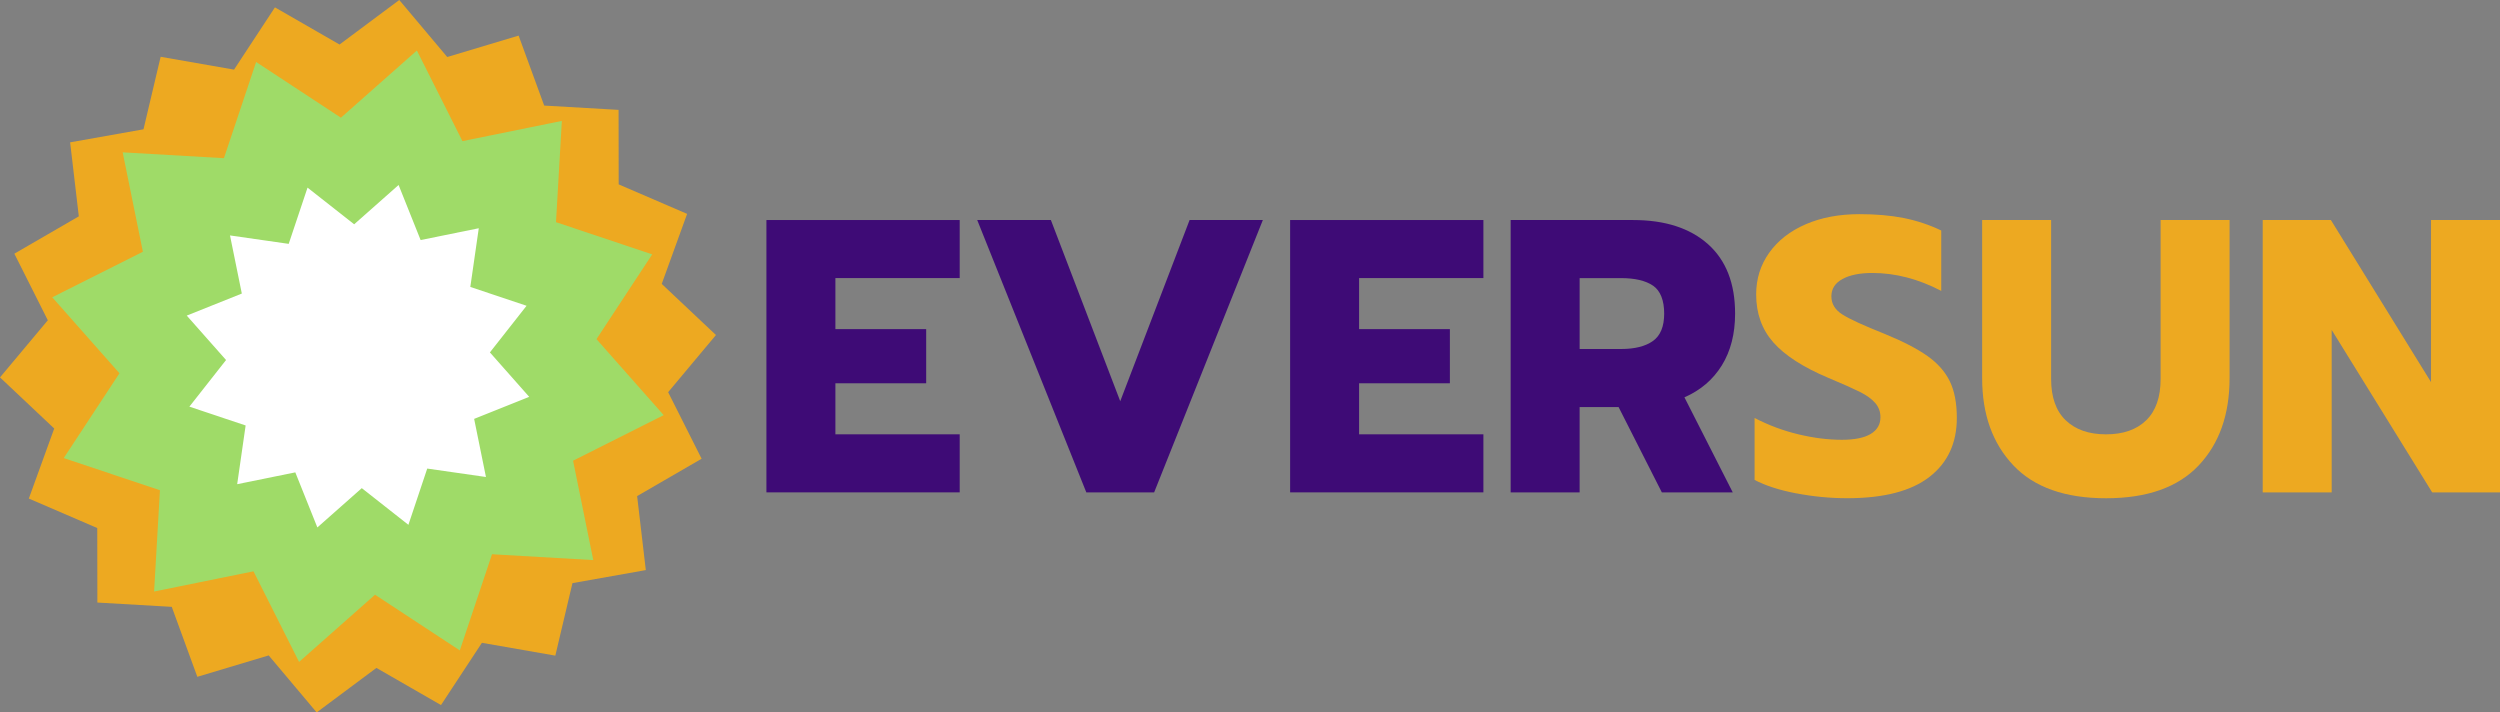 <svg xmlns="http://www.w3.org/2000/svg" id="Layer_2" data-name="Layer 2" viewBox="0 0 1722.18 490.77"><rect x="0" y="0" width="1722.18" height="490.77" fill="#808080" stroke="none"/><defs><style>      .cls-1 {        fill: #3e0b76;      }      .cls-2 {        fill: #eda921;      }      .cls-3 {        fill: #fff;      }      .cls-4 {        fill: #9fdb68;      }    </style></defs><g id="Layer_1-2" data-name="Layer 1"><g><g><polygon class="cls-2" points="275.04 0 308.09 39.27 357.26 24.53 374.88 72.73 426.12 75.69 426.19 127.02 473.33 147.33 455.85 195.58 493.2 230.79 460.26 270.16 483.32 316.01 438.9 341.74 444.88 392.71 394.35 401.7 382.54 451.65 331.98 442.81 303.79 485.7 259.31 460.1 218.15 490.77 185.1 451.5 135.94 466.24 118.32 418.04 67.08 415.08 67 363.75 19.86 343.44 37.35 295.19 0 259.98 32.94 220.62 9.88 174.76 54.29 149.03 48.31 98.06 98.85 89.07 110.66 39.12 161.22 47.97 189.4 5.07 233.89 30.67 275.04 0"></polygon><polygon class="cls-4" points="287.18 34.79 318.57 97.22 387.04 83.29 383.01 153.05 449.27 175.23 410.9 233.63 457.19 285.97 394.77 317.36 408.69 385.83 338.93 381.8 316.75 448.06 258.35 409.69 206.02 455.98 174.63 393.56 106.15 407.48 110.18 337.72 43.92 315.54 82.29 257.14 36 204.8 98.43 173.42 84.51 104.94 154.26 108.97 176.44 42.71 234.84 81.08 287.18 34.79"></polygon><polygon class="cls-3" points="274.58 127.43 289.76 165.37 329.81 157.23 323.99 197.67 362.74 210.64 337.48 242.76 364.55 273.37 326.62 288.55 334.76 328.59 294.31 322.78 281.34 361.53 249.22 336.27 218.62 363.34 203.43 325.4 163.39 333.54 169.21 293.1 130.46 280.13 155.72 248.01 128.65 217.41 166.58 202.22 158.44 162.18 198.88 167.99 211.85 129.25 243.97 154.51 274.58 127.43"></polygon></g><g><path class="cls-1" d="M527.97,151.57h133.14v39.99h-85.63v35.16h62.54v37.31h-62.54v35.16h85.63v39.99h-133.14v-187.63Z"></path><path class="cls-1" d="M673.19,151.57h50.73l47.78,124.82,47.78-124.82h50.46l-74.89,187.63h-46.71l-75.16-187.63Z"></path><path class="cls-1" d="M888.73,151.57h133.14v39.99h-85.63v35.16h62.54v37.31h-62.54v35.16h85.63v39.99h-133.14v-187.63Z"></path><path class="cls-1" d="M1040.66,151.57h84.28c22.01,0,39.23,5.55,51.67,16.64,12.43,11.1,18.65,27.02,18.65,47.78,0,13.96-3.04,25.86-9.13,35.7-6.09,9.84-14.68,17.18-25.77,22.01l33.29,65.49h-48.85l-29.8-58.78h-26.84v58.78h-47.51v-187.63ZM1116.62,240.42c9.48,0,16.82-1.83,22.01-5.5,5.19-3.67,7.78-9.97,7.78-18.92s-2.55-15.7-7.65-19.19c-5.1-3.49-12.48-5.23-22.14-5.23h-28.45v48.85h28.45Z"></path><path class="cls-2" d="M1237.41,339.87c-11.63-2.23-21.21-5.32-28.72-9.26v-42.68c9.66,5.01,19.73,8.77,30.2,11.27,10.47,2.51,20.44,3.76,29.93,3.76,8.77,0,15.39-1.34,19.86-4.03,4.47-2.68,6.71-6.53,6.71-11.54,0-3.76-1.21-7.02-3.62-9.8-2.41-2.77-5.95-5.32-10.6-7.65-4.66-2.32-11.9-5.54-21.74-9.66-17.36-7.34-29.98-15.48-37.85-24.43-7.88-8.95-11.81-19.95-11.81-33.02,0-10.74,2.99-20.31,8.99-28.72,5.99-8.41,14.36-14.94,25.1-19.6,10.74-4.65,23.08-6.98,37.04-6.98,11.45,0,21.65.9,30.6,2.68,8.95,1.79,17.54,4.66,25.77,8.59v41.6c-15.75-8.23-31.59-12.35-47.51-12.35-8.59,0-15.43,1.39-20.53,4.16-5.1,2.78-7.65,6.76-7.65,11.95s2.59,9.4,7.78,12.62c5.19,3.22,14.76,7.61,28.72,13.15,12.7,5.19,22.59,10.29,29.66,15.3,7.07,5.01,12.21,10.83,15.43,17.45,3.22,6.62,4.83,15.03,4.83,25.23,0,17.36-6.31,30.92-18.92,40.67-12.62,9.75-31.45,14.63-56.5,14.63-11.81,0-23.53-1.12-35.16-3.36Z"></path><path class="cls-2" d="M1386.92,320.54c-14.32-15.12-21.47-35.12-21.47-59.99v-108.98h47.51v109.52c0,12.53,3.35,22.01,10.06,28.45,6.71,6.44,15.97,9.66,27.78,9.66s21.02-3.22,27.65-9.66c6.62-6.44,9.93-15.93,9.93-28.45v-109.52h47.51v108.98c0,25.06-7.11,45.1-21.34,60.13-14.23,15.03-35.48,22.55-63.75,22.55s-49.57-7.56-63.89-22.68Z"></path><path class="cls-2" d="M1558.71,151.57h46.97l68.99,111.66v-111.66h47.51v187.63h-46.7l-69.25-111.93v111.93h-47.51v-187.63Z"></path></g></g></g></svg>